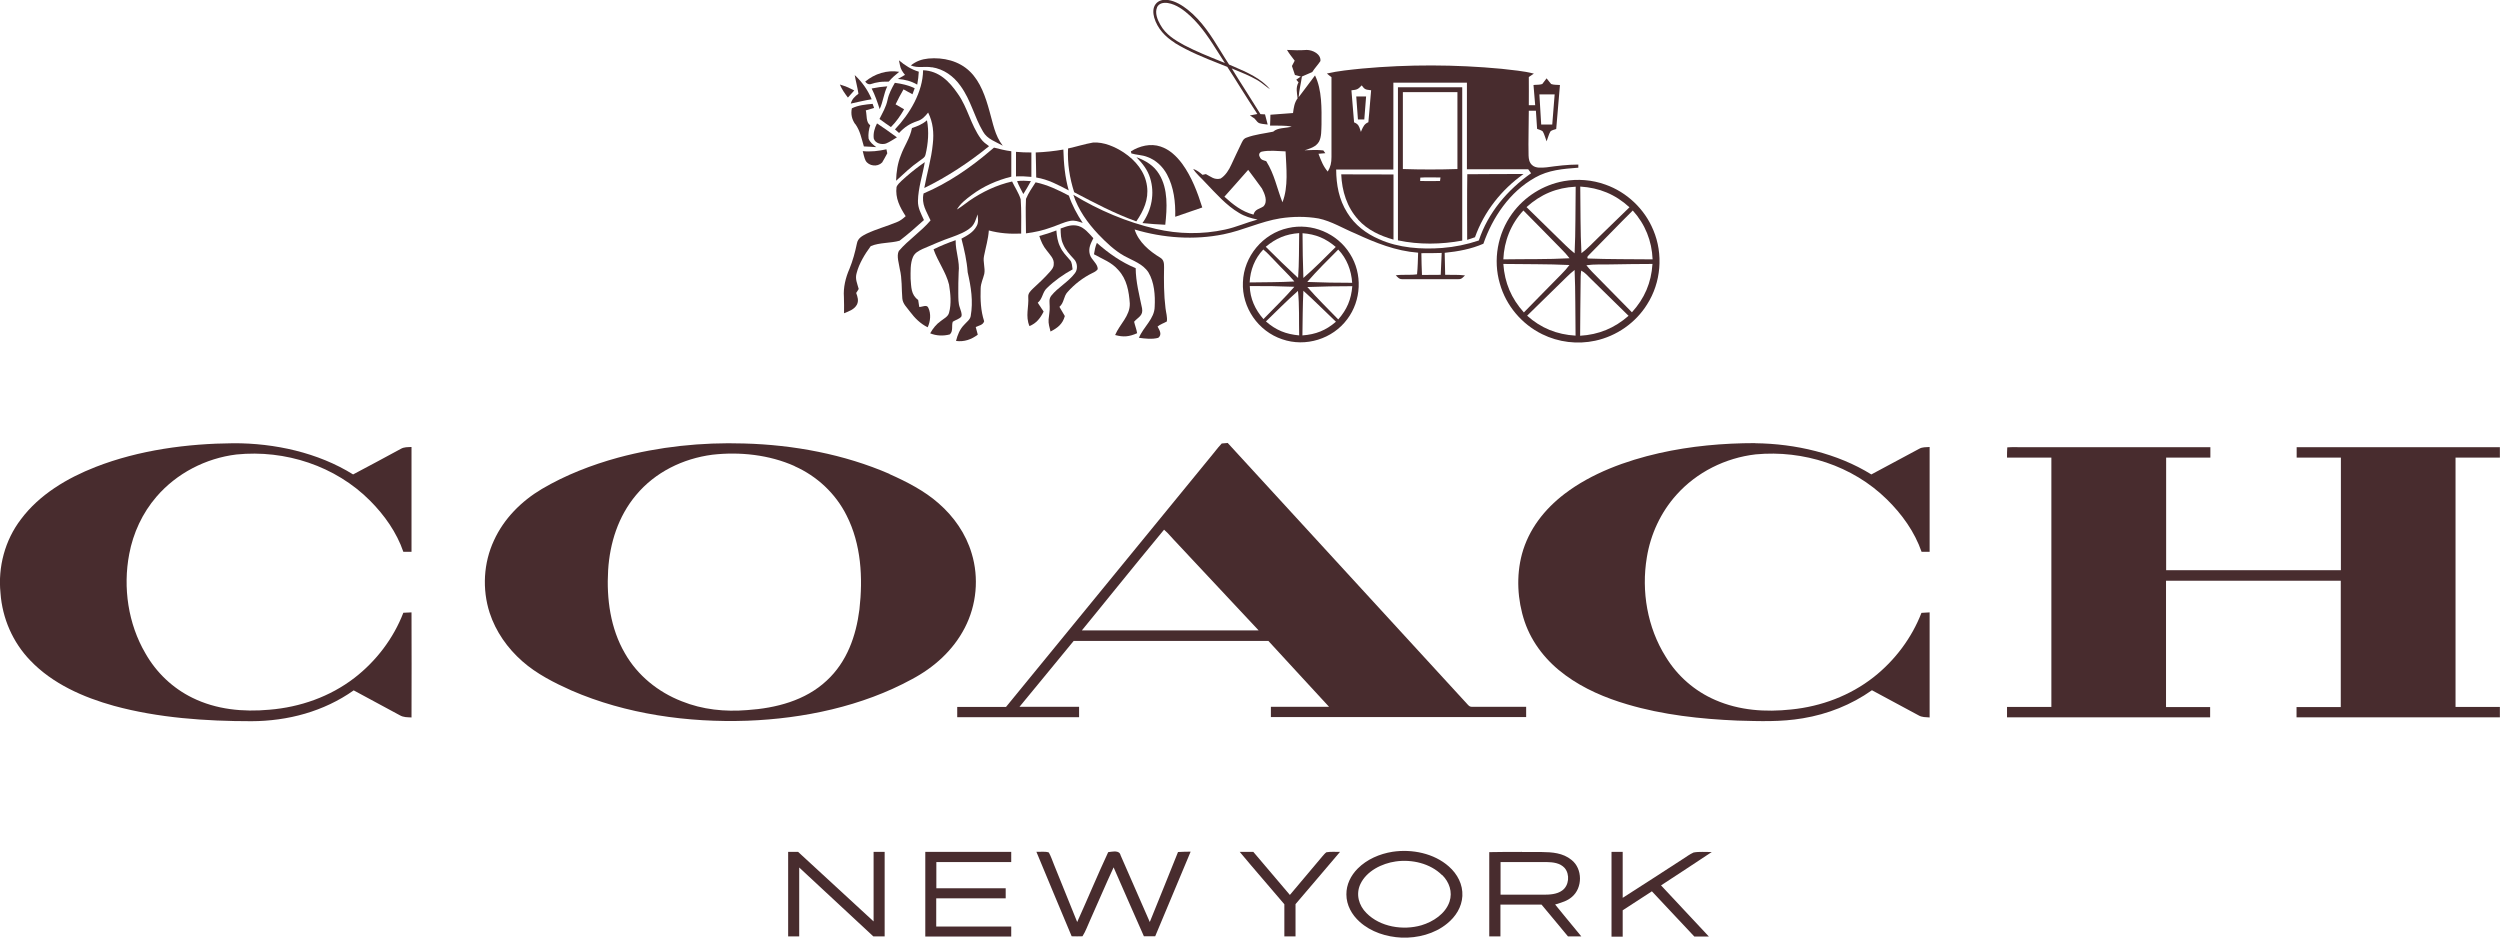 <?xml version="1.0" encoding="utf-8"?>
<svg xmlns="http://www.w3.org/2000/svg" fill="none" height="78" viewBox="0 0 208 78" width="208">
<g clip-path="url(#clip0_141_161)">
<path d="M97.741 3.571C98.901 4.285 100.221 4.818 101.501 5.321C101.711 5.402 101.911 5.482 102.111 5.563C102.491 6.146 102.861 6.73 103.221 7.313C103.681 8.037 104.141 8.772 104.611 9.486C104.401 9.526 104.191 9.566 103.991 9.607C104.081 9.667 104.171 9.717 104.251 9.778C104.281 9.798 104.321 9.818 104.351 9.838C104.381 9.878 104.411 9.908 104.451 9.949C104.541 10.059 104.631 10.18 104.75 10.24C104.92 10.301 105.11 10.321 105.29 10.341C105.35 10.341 105.41 10.351 105.47 10.361C105.4 10.079 105.33 9.798 105.25 9.516L104.87 9.496C104.481 8.872 104.091 8.249 103.701 7.635C103.291 6.991 102.881 6.347 102.481 5.693C102.541 5.724 102.611 5.744 102.671 5.774C103.311 6.035 103.961 6.297 104.561 6.639C104.81 6.78 105.03 6.951 105.25 7.122C105.38 7.222 105.52 7.333 105.66 7.424C104.95 6.538 103.731 6.005 102.661 5.543C102.521 5.482 102.391 5.422 102.261 5.372C102.021 5.009 101.801 4.647 101.571 4.275C100.791 3.008 100.021 1.77 98.831 0.815C98.361 0.442 97.791 0.09 97.191 -0C96.811 -0.06 96.381 0.02 96.141 0.352C95.901 0.674 95.931 1.106 96.031 1.469C96.301 2.374 96.941 3.058 97.731 3.551L97.741 3.571ZM96.261 0.613C96.431 0.261 96.801 0.201 97.161 0.251C97.871 0.362 98.521 0.855 99.031 1.328C100.021 2.253 100.711 3.35 101.421 4.476C101.581 4.728 101.741 4.989 101.911 5.241C101.811 5.201 101.711 5.16 101.611 5.12C100.561 4.698 99.511 4.275 98.511 3.752C97.741 3.33 96.971 2.857 96.541 2.062C96.311 1.67 96.061 1.066 96.271 0.613H96.261Z" fill="#482C2E"/>
<path d="M127.697 14.787C128.847 14.133 130.027 14.053 131.317 13.952C131.317 13.861 131.317 13.771 131.317 13.691C130.427 13.691 129.557 13.801 128.677 13.922C128.287 13.952 127.777 14.023 127.467 13.731C127.237 13.52 127.187 13.238 127.177 12.936C127.147 11.689 127.197 10.461 127.197 9.214C127.397 9.214 127.597 9.214 127.787 9.214C127.817 9.717 127.847 10.22 127.887 10.723C128.037 10.783 128.227 10.824 128.357 10.934C128.507 11.186 128.567 11.488 128.677 11.759C128.787 11.488 128.847 11.186 128.997 10.934C129.117 10.814 129.327 10.793 129.477 10.733C129.587 9.516 129.677 8.289 129.787 7.072C129.547 7.051 129.277 7.072 129.057 6.991C128.917 6.84 128.807 6.669 128.677 6.518C128.547 6.669 128.447 6.84 128.317 6.991C128.087 7.072 127.827 7.041 127.587 7.072C127.627 7.635 127.677 8.188 127.727 8.751C127.547 8.751 127.367 8.751 127.197 8.751C127.197 7.967 127.207 7.192 127.197 6.408C127.337 6.317 127.477 6.227 127.617 6.126C126.747 5.895 125.817 5.834 124.927 5.724C121.078 5.361 117.178 5.351 113.328 5.703C112.349 5.804 111.349 5.895 110.399 6.116C110.519 6.227 110.649 6.327 110.779 6.418C110.779 8.641 110.779 10.854 110.779 13.067C110.779 13.54 110.709 13.872 110.469 14.274C110.089 13.841 109.899 13.328 109.699 12.795C109.889 12.775 110.079 12.765 110.269 12.745L110.099 12.514C109.589 12.453 109.059 12.483 108.539 12.504C108.989 12.353 109.479 12.232 109.739 11.789C109.959 11.387 109.929 10.824 109.949 10.361C109.959 9.053 109.999 7.474 109.409 6.277C108.949 6.88 108.509 7.494 108.049 8.087C108.089 7.504 108.239 6.951 108.319 6.367C108.599 6.237 108.889 6.116 109.179 5.995C109.379 5.673 109.649 5.402 109.859 5.08C109.919 4.496 109.209 4.154 108.719 4.154C108.159 4.195 107.639 4.184 107.079 4.154C107.259 4.476 107.509 4.758 107.719 5.05C107.639 5.2 107.559 5.341 107.489 5.492C107.579 5.744 107.659 5.985 107.739 6.237C107.899 6.277 108.069 6.327 108.229 6.367C108.099 6.448 107.979 6.538 107.849 6.629C107.909 6.699 107.969 6.78 108.039 6.85C107.789 7.293 107.909 7.705 107.959 8.178C107.689 8.55 107.639 8.963 107.579 9.405C106.959 9.456 106.329 9.496 105.699 9.546C105.699 9.848 105.679 10.15 105.669 10.451C106.259 10.461 106.889 10.421 107.469 10.532C106.979 10.683 106.309 10.602 105.929 10.954C105.209 11.105 104.409 11.186 103.719 11.447C103.419 11.548 103.359 11.789 103.229 12.041C102.969 12.594 102.699 13.137 102.45 13.691C102.26 14.123 101.96 14.606 101.55 14.857C101.03 14.988 100.75 14.697 100.33 14.485L100.05 14.546C99.81 14.344 99.58 14.153 99.27 14.053C99.55 14.495 99.95 14.807 100.31 15.21C101.15 16.085 102.04 17.101 103.089 17.714C103.559 18.006 104.089 18.157 104.629 18.267C103.709 18.509 102.859 18.901 101.92 19.102C100.03 19.515 98.04 19.485 96.16 19.042C93.74 18.479 91.421 17.493 89.301 16.205C89.721 17.473 90.481 18.539 91.391 19.505C92.031 20.169 92.731 20.843 93.54 21.295C94.25 21.688 95.09 21.949 95.55 22.663C96.04 23.478 96.12 24.575 96.07 25.51C96.06 26.526 95.14 27.18 94.76 28.105C95.27 28.176 95.87 28.246 96.37 28.105C96.71 27.834 96.47 27.472 96.31 27.17C96.54 26.969 96.82 26.898 97.08 26.747C97.14 26.395 97.01 26.003 96.97 25.641C96.83 24.524 96.83 23.378 96.85 22.251C96.85 21.929 96.85 21.627 96.53 21.436C95.63 20.893 94.72 20.128 94.4 19.092C96.77 19.807 99.36 19.988 101.79 19.495C103.439 19.163 104.879 18.428 106.519 18.167C107.569 18.006 108.659 17.996 109.709 18.177C110.769 18.398 111.779 19.022 112.779 19.434C114.458 20.209 116.128 20.883 117.988 21.024C117.968 21.627 117.958 22.221 117.898 22.824C117.318 22.905 116.718 22.824 116.128 22.905C116.318 23.096 116.418 23.247 116.708 23.227C118.258 23.227 119.808 23.237 121.348 23.227C121.618 23.237 121.708 23.076 121.888 22.915C121.338 22.845 120.798 22.875 120.238 22.865C120.218 22.251 120.208 21.637 120.198 21.034C121.308 20.923 122.398 20.722 123.418 20.279C124.177 18.087 125.617 15.954 127.687 14.797L127.697 14.787ZM129.347 7.856C129.287 8.691 129.217 9.526 129.147 10.361C128.847 10.361 128.537 10.361 128.227 10.361C128.177 9.526 128.127 8.691 128.077 7.856C128.497 7.856 128.917 7.856 129.347 7.856ZM105.119 17.171C104.779 17.402 104.419 17.392 104.289 17.855C103.319 17.604 102.59 17.02 101.87 16.366C102.52 15.622 103.199 14.888 103.849 14.133C104.229 14.656 104.629 15.159 104.999 15.692C105.219 16.115 105.509 16.769 105.119 17.171ZM106.699 16.829C106.229 15.632 106.039 14.505 105.349 13.409C105.099 13.328 104.909 13.308 104.809 13.047C104.699 12.856 104.789 12.665 104.989 12.614C105.619 12.483 106.319 12.574 106.959 12.594C107.019 13.952 107.209 15.552 106.699 16.829ZM113.288 7.092C113.538 7.454 113.618 7.454 114.028 7.504C114.048 7.504 114.058 7.504 114.078 7.504C114.048 7.816 114.028 8.128 113.998 8.44C113.948 9.013 113.908 9.596 113.848 10.17C113.518 10.3 113.418 10.542 113.288 10.824C113.268 10.874 113.248 10.924 113.228 10.975C113.208 10.924 113.198 10.874 113.178 10.824C113.079 10.512 113.019 10.321 112.659 10.18C112.619 9.777 112.589 9.375 112.559 8.973C112.519 8.49 112.479 7.997 112.439 7.514C112.919 7.464 112.979 7.434 113.298 7.102L113.288 7.092ZM119.868 22.865C119.348 22.865 118.828 22.875 118.308 22.875C118.278 22.271 118.268 21.668 118.258 21.064C118.818 21.064 119.388 21.064 119.948 21.044C119.928 21.648 119.898 22.261 119.868 22.865ZM119.988 20.631C118.258 20.762 116.358 20.631 114.758 19.907C113.668 19.445 112.709 18.71 112.089 17.694C111.399 16.598 111.179 15.38 111.169 14.103C112.759 14.103 114.338 14.103 115.928 14.103V6.88H122.048V14.083C123.747 14.083 125.447 14.083 127.147 14.083C127.227 14.194 127.307 14.304 127.387 14.415C125.407 15.813 123.807 17.694 123.038 20.008C122.048 20.34 121.028 20.551 119.988 20.631Z" fill="#482C2E"/>
<path d="M113.51 9.929C113.56 9.295 113.61 8.661 113.66 8.027H112.84C112.88 8.661 112.93 9.305 112.98 9.939C113.16 9.939 113.33 9.939 113.51 9.939V9.929Z" fill="#482C2E"/>
<path d="M77.531 5.593C78.521 5.744 79.341 6.337 79.911 7.142C80.791 8.349 81.051 9.717 81.791 10.954C82.141 11.578 82.841 11.789 83.43 12.121C82.761 11.266 82.621 10.25 82.321 9.234C82.001 8.077 81.581 6.81 80.701 5.955C79.791 5.06 78.481 4.758 77.241 4.869C76.671 4.929 76.231 5.09 75.781 5.442C76.371 5.693 76.921 5.492 77.531 5.603V5.593Z" fill="#482C2E"/>
<path d="M75.303 6.227C75.103 6.337 74.903 6.448 74.703 6.569C75.303 6.619 75.793 6.74 76.313 7.041C76.383 6.679 76.423 6.327 76.443 5.965C75.813 5.774 75.293 5.442 74.793 5.02C74.823 5.15 74.853 5.281 74.873 5.412C74.933 5.744 75.083 5.975 75.293 6.227H75.303Z" fill="#482C2E"/>
<path d="M72.934 6.87C73.264 6.79 73.604 6.79 73.944 6.79C74.204 6.478 74.504 6.227 74.814 5.975C73.804 5.804 72.764 6.136 71.984 6.79C72.304 7.202 72.524 6.921 72.934 6.87Z" fill="#482C2E"/>
<path d="M82.3 12.172C82.04 11.98 81.79 11.809 81.61 11.548C80.75 10.361 80.53 8.983 79.68 7.786C78.981 6.77 78.121 5.895 76.801 5.844C76.781 7.655 75.691 9.476 74.461 10.763C74.581 10.864 74.691 10.964 74.801 11.065C75.261 10.572 75.671 10.3 76.311 10.079C76.721 9.959 76.961 9.687 77.221 9.365C77.631 10.19 77.711 11.055 77.611 11.96C77.491 13.238 77.121 14.415 76.901 15.642C78.82 14.707 80.63 13.509 82.29 12.162L82.3 12.172Z" fill="#482C2E"/>
<path d="M70.773 8.621C71.353 8.5 71.933 8.349 72.523 8.259C72.203 7.494 71.723 6.81 71.113 6.247C71.203 6.77 71.343 7.273 71.423 7.796C71.113 8.038 70.893 8.229 70.783 8.621H70.773Z" fill="#482C2E"/>
<path d="M75.912 7.856C75.972 7.685 76.042 7.514 76.102 7.343C75.572 7.082 75.032 6.971 74.452 6.891C74.192 7.343 73.952 7.796 73.842 8.319C73.722 8.902 73.432 9.375 73.172 9.898C73.482 10.13 73.802 10.351 74.122 10.572C74.562 10.14 74.912 9.637 75.222 9.094C74.982 8.953 74.752 8.822 74.512 8.681C74.722 8.259 74.932 7.836 75.172 7.434C75.422 7.565 75.672 7.705 75.922 7.846L75.912 7.856Z" fill="#482C2E"/>
<path d="M71.075 7.524C70.845 7.413 70.605 7.293 70.365 7.192C70.205 7.132 70.035 7.082 69.875 7.031C70.045 7.434 70.285 7.776 70.545 8.118C70.715 7.916 70.895 7.725 71.075 7.524Z" fill="#482C2E"/>
<path d="M73.183 9.093C73.473 8.48 73.523 7.796 73.823 7.182C73.383 7.212 72.953 7.273 72.523 7.363C72.803 7.916 73.003 8.5 73.193 9.093H73.183Z" fill="#482C2E"/>
<path d="M121.658 7.263C120.128 7.263 118.598 7.263 117.069 7.263C116.809 7.263 116.559 7.263 116.309 7.263C116.309 10.009 116.309 12.755 116.309 15.502C116.309 17 116.309 18.499 116.309 19.998C118.058 20.37 119.908 20.34 121.658 20.018C121.658 18.67 121.658 17.332 121.658 15.984C121.658 13.077 121.658 10.16 121.658 7.253V7.263ZM119.808 15.059C119.258 15.059 118.708 15.079 118.158 15.059C118.158 14.958 118.158 14.868 118.168 14.777C118.728 14.737 119.288 14.767 119.848 14.767C119.838 14.868 119.818 14.968 119.808 15.079V15.059ZM121.258 14.063C119.748 14.113 118.228 14.113 116.719 14.063C116.719 12.464 116.719 10.864 116.719 9.265V7.665C118.228 7.665 119.748 7.665 121.258 7.665C121.258 9.265 121.258 10.864 121.258 12.464C121.258 12.997 121.258 13.53 121.258 14.063Z" fill="#482C2E"/>
<path d="M71.164 10.321C71.574 10.905 71.674 11.518 71.874 12.182C72.214 12.202 72.564 12.212 72.904 12.242C72.634 12.031 72.384 11.85 72.264 11.528C72.224 11.156 72.284 10.764 72.404 10.412C72.034 10.2 72.134 9.546 72.034 9.184C72.264 9.114 72.494 9.043 72.724 8.983C72.684 8.872 72.644 8.752 72.604 8.641C72.034 8.691 71.394 8.752 70.874 9.013C70.774 9.496 70.874 9.929 71.154 10.331L71.164 10.321Z" fill="#482C2E"/>
<path d="M77.004 12.866C77.224 11.94 77.304 10.944 77.124 10.009C76.754 10.331 76.335 10.502 75.875 10.653C75.715 11.508 75.235 12.121 74.945 12.936C74.675 13.61 74.575 14.314 74.555 15.039C75.185 14.465 75.785 13.882 76.484 13.399C76.665 13.248 76.965 13.117 76.995 12.876L77.004 12.866Z" fill="#482C2E"/>
<path d="M72.965 10.271C72.765 10.663 72.645 11.075 72.695 11.518C72.805 11.93 73.355 12.061 73.715 11.94C74.035 11.81 74.325 11.598 74.625 11.427C74.085 11.025 73.525 10.643 72.975 10.271H72.965Z" fill="#482C2E"/>
<path d="M94.542 18.419C95.152 17.533 95.582 16.588 95.432 15.491C95.272 14.284 94.472 13.339 93.492 12.685C92.772 12.212 91.832 11.8 90.942 11.86C90.242 11.981 89.562 12.202 88.862 12.353C88.802 13.59 88.992 14.817 89.372 15.994C91.052 16.88 92.752 17.775 94.542 18.419Z" fill="#482C2E"/>
<path d="M95.43 13.047C96.15 13.298 96.73 13.841 97.09 14.505C97.669 15.582 97.809 16.829 97.779 18.036C98.529 17.775 99.279 17.513 100.029 17.262C99.639 16.014 99.149 14.717 98.369 13.64C97.9 13.007 97.32 12.443 96.56 12.192C95.73 11.91 94.81 12.141 94.09 12.594L94.13 12.765C94.55 12.896 95.01 12.886 95.43 13.047Z" fill="#482C2E"/>
<path d="M84.211 15.099C82.921 15.391 81.721 15.964 80.641 16.708C80.301 16.95 79.972 17.221 79.612 17.433C79.912 16.92 80.371 16.578 80.841 16.226C81.821 15.491 82.951 14.998 84.141 14.697C84.141 13.992 84.141 13.288 84.141 12.584C83.651 12.524 83.181 12.403 82.701 12.282C82.601 12.363 82.511 12.443 82.411 12.524C80.741 13.952 78.872 15.24 76.842 16.095C76.642 16.99 77.082 17.573 77.422 18.338C76.632 19.273 75.572 19.957 74.782 20.883C74.572 21.295 74.802 21.939 74.862 22.382C75.062 23.197 75.002 24.001 75.072 24.826C75.112 25.289 75.452 25.571 75.712 25.933C76.112 26.466 76.572 26.929 77.182 27.23C77.412 26.747 77.472 26.104 77.242 25.621C77.122 25.299 76.732 25.55 76.482 25.54C76.452 25.349 76.422 25.148 76.392 24.957C75.782 24.514 75.822 23.881 75.762 23.197C75.762 22.613 75.722 21.919 75.962 21.376C76.122 21.024 76.432 20.873 76.762 20.712C77.572 20.37 78.362 20.008 79.201 19.726C79.742 19.525 80.371 19.294 80.801 18.901C81.111 18.61 81.191 18.227 81.341 17.835C81.361 18.167 81.431 18.499 81.261 18.801C80.981 19.334 80.491 19.585 79.992 19.857C80.231 20.792 80.441 21.688 80.511 22.653C80.791 23.881 80.981 25.058 80.761 26.305C80.711 26.597 80.421 26.788 80.231 27.009C79.852 27.391 79.671 27.854 79.541 28.367C80.222 28.458 80.821 28.246 81.351 27.844C81.291 27.633 81.241 27.422 81.181 27.21C81.441 27.079 81.791 27.049 81.881 26.727C81.591 25.842 81.561 24.927 81.591 24.001C81.601 23.559 81.791 23.207 81.891 22.794C81.991 22.291 81.761 21.788 81.871 21.295C82.011 20.581 82.221 19.897 82.271 19.173C83.151 19.414 84.051 19.475 84.961 19.434C84.961 18.489 84.991 17.523 84.921 16.578C84.761 16.055 84.431 15.582 84.201 15.089L84.211 15.099Z" fill="#482C2E"/>
<path d="M73.381 13.54C73.541 13.288 73.671 13.017 73.821 12.755C73.801 12.645 73.781 12.534 73.751 12.423C73.091 12.564 72.451 12.645 71.781 12.574C71.851 12.836 71.901 13.127 72.021 13.369C72.281 13.822 73.011 13.912 73.371 13.53L73.381 13.54Z" fill="#482C2E"/>
<path d="M88.922 15.854C88.602 14.737 88.502 13.6 88.472 12.443C87.712 12.574 86.942 12.655 86.172 12.685C86.182 13.379 86.212 14.073 86.212 14.767C87.212 14.928 88.032 15.381 88.922 15.843V15.854Z" fill="#482C2E"/>
<path d="M85.801 12.685C85.381 12.685 84.951 12.675 84.531 12.634C84.531 13.318 84.531 14.002 84.531 14.676C84.961 14.656 85.381 14.676 85.811 14.717C85.811 14.043 85.811 13.358 85.811 12.675L85.801 12.685Z" fill="#482C2E"/>
<path d="M96.951 18.7C97.1 17.322 97.201 15.723 96.441 14.495C96.011 13.771 95.321 13.369 94.551 13.077C95.051 13.59 95.481 14.123 95.691 14.817C96.091 16.085 95.821 17.483 95.051 18.559C95.681 18.63 96.321 18.67 96.961 18.7H96.951Z" fill="#482C2E"/>
<path d="M72.463 20.471C73.183 20.169 74.093 20.24 74.843 20.028C75.543 19.495 76.213 18.902 76.873 18.308C76.633 17.775 76.363 17.322 76.373 16.719C76.393 15.642 76.763 14.556 76.943 13.49C76.813 13.58 76.693 13.671 76.563 13.761C76.023 14.154 75.503 14.586 75.013 15.039C74.863 15.19 74.673 15.351 74.593 15.552C74.473 16.487 74.863 17.222 75.353 17.986C75.143 18.177 74.923 18.358 74.643 18.469C73.813 18.821 72.913 19.053 72.094 19.445C71.724 19.636 71.374 19.817 71.294 20.26C71.144 20.984 70.954 21.688 70.674 22.372C70.354 23.096 70.154 23.921 70.214 24.716C70.234 25.169 70.224 25.611 70.224 26.064C70.634 25.893 71.084 25.752 71.304 25.33C71.454 24.998 71.354 24.706 71.234 24.374C71.304 24.263 71.384 24.153 71.444 24.042C71.324 23.579 71.124 23.207 71.274 22.714C71.474 21.93 71.964 21.125 72.444 20.481L72.463 20.471Z" fill="#482C2E"/>
<path d="M126.759 14.476C125.199 14.486 123.629 14.476 122.079 14.496C122.049 16.316 122.069 18.137 122.069 19.958C122.289 19.887 122.509 19.817 122.719 19.737C123.479 17.604 124.919 15.783 126.759 14.476Z" fill="#482C2E"/>
<path d="M113 18.278C113.79 19.143 114.82 19.616 115.939 19.937C115.939 18.127 115.939 16.326 115.939 14.515C114.49 14.515 113.04 14.515 111.59 14.505C111.65 15.894 112.06 17.241 113.01 18.278H113Z" fill="#482C2E"/>
<path d="M137.546 19.123C136.827 17.383 135.347 15.985 133.577 15.361C132.467 14.958 131.267 14.868 130.117 15.069C128.387 15.381 126.837 16.357 125.808 17.775C124.598 19.445 124.208 21.628 124.788 23.599C125.298 25.42 126.607 26.969 128.307 27.804C129.667 28.478 131.247 28.669 132.727 28.347C134.497 27.965 136.087 26.859 137.036 25.33C138.206 23.499 138.396 21.135 137.556 19.143L137.546 19.123ZM135.577 17.242C134.707 18.087 133.837 18.932 132.967 19.777C132.497 20.23 132.087 20.682 131.577 21.064C131.477 19.224 131.507 17.373 131.477 15.522C133.067 15.622 134.387 16.166 135.567 17.242H135.577ZM126.747 17.514C127.797 18.56 128.827 19.636 129.867 20.682C130.127 20.934 130.367 21.205 130.587 21.487C128.757 21.587 126.907 21.547 125.078 21.578C125.138 20.069 125.708 18.62 126.747 17.514ZM125.078 21.96C126.907 21.99 128.747 21.96 130.577 22.05C130.377 22.322 130.147 22.573 129.907 22.815C128.857 23.871 127.827 24.937 126.787 25.994C125.738 24.827 125.188 23.529 125.078 21.96ZM127.057 26.265C128.157 25.179 129.277 24.102 130.377 23.016C130.577 22.815 130.787 22.634 131.007 22.463C131.087 24.283 131.057 26.104 131.087 27.925C129.537 27.834 128.207 27.301 127.057 26.265ZM131.007 21.075C130.517 20.692 130.097 20.25 129.647 19.817C128.767 18.952 127.887 18.097 127.007 17.232C128.187 16.166 129.507 15.612 131.097 15.532C131.067 17.383 131.097 19.234 131.007 21.084V21.075ZM131.467 27.925C131.467 26.446 131.497 24.967 131.507 23.489C131.507 23.167 131.507 22.835 131.557 22.513C131.867 22.674 132.107 22.945 132.357 23.197C133.397 24.233 134.457 25.239 135.497 26.275C134.327 27.301 133.017 27.844 131.457 27.935L131.467 27.925ZM135.787 25.994C134.847 25.048 133.907 24.082 132.967 23.127C132.627 22.785 132.287 22.453 131.987 22.07C132.637 21.97 133.317 22.02 133.967 22C135.137 21.98 136.317 21.96 137.486 21.96C137.386 23.529 136.827 24.827 135.777 25.983L135.787 25.994ZM132.097 21.507C131.997 21.336 132.197 21.245 132.287 21.125C133.477 19.928 134.647 18.701 135.847 17.514C136.877 18.65 137.436 20.048 137.496 21.578C135.697 21.557 133.887 21.578 132.097 21.507Z" fill="#482C2E"/>
<path d="M84.621 15.069C84.761 15.441 84.961 15.793 85.141 16.145C85.361 15.793 85.571 15.441 85.771 15.069C85.381 15.039 85.001 15.018 84.621 15.069Z" fill="#482C2E"/>
<path d="M89.042 18.378C89.422 18.308 89.732 18.429 90.082 18.549C89.612 17.835 89.202 17.081 88.932 16.276C88.062 15.813 87.132 15.371 86.162 15.169C85.872 15.612 85.562 16.065 85.362 16.548C85.312 17.503 85.362 18.469 85.362 19.415C86.082 19.324 86.772 19.173 87.452 18.922C87.982 18.751 88.502 18.479 89.042 18.378Z" fill="#482C2E"/>
<path d="M90.963 19.817C90.623 19.435 90.233 18.952 89.723 18.801C89.183 18.65 88.743 18.831 88.243 19.012C88.253 19.455 88.253 19.877 88.443 20.29C88.643 20.793 88.993 21.165 89.353 21.557C89.653 21.859 89.693 22.422 89.423 22.744C88.883 23.458 88.023 23.911 87.473 24.595C87.243 24.887 87.333 25.158 87.333 25.5C87.353 25.872 87.273 26.215 87.243 26.577C87.213 26.909 87.323 27.261 87.403 27.583C87.993 27.281 88.413 26.959 88.593 26.295C88.443 26.034 88.293 25.782 88.143 25.53C88.553 25.178 88.473 24.665 88.823 24.293C89.393 23.649 90.123 23.086 90.893 22.714C91.063 22.633 91.223 22.553 91.333 22.392C91.333 21.919 90.793 21.628 90.673 21.165C90.533 20.642 90.753 20.249 90.973 19.807L90.963 19.817Z" fill="#482C2E"/>
<path d="M107.171 18.972C105.071 19.425 103.481 21.336 103.411 23.479C103.311 25.581 104.681 27.563 106.681 28.227C108.621 28.901 110.871 28.206 112.091 26.557C113.27 24.997 113.37 22.774 112.321 21.125C111.261 19.404 109.141 18.519 107.171 18.972ZM105.111 20.762C105.481 21.054 105.781 21.426 106.111 21.748C106.631 22.312 107.201 22.835 107.691 23.418C106.451 23.489 105.211 23.479 103.971 23.499C104.021 22.473 104.391 21.507 105.111 20.752V20.762ZM103.991 23.8C105.221 23.79 106.461 23.811 107.691 23.861C106.881 24.796 105.981 25.651 105.121 26.547C104.441 25.782 104.001 24.837 103.981 23.8H103.991ZM105.321 26.748C106.201 25.893 107.071 25.018 107.991 24.203C108.121 25.43 108.061 26.677 108.091 27.905C106.981 27.804 106.161 27.472 105.331 26.748H105.321ZM108.001 23.126C107.091 22.281 106.181 21.406 105.311 20.531C106.161 19.827 106.981 19.475 108.091 19.394C108.071 20.632 108.091 21.889 108.001 23.126ZM111.141 20.541C110.261 21.416 109.381 22.312 108.441 23.126C108.391 21.889 108.381 20.642 108.371 19.404C109.481 19.485 110.301 19.837 111.141 20.551V20.541ZM108.361 27.905C108.381 26.667 108.381 25.43 108.441 24.193C109.371 25.018 110.241 25.913 111.151 26.768C110.311 27.492 109.471 27.824 108.371 27.905H108.361ZM111.341 26.577C110.481 25.681 109.581 24.816 108.771 23.881C110.011 23.831 111.271 23.811 112.511 23.811C112.421 24.907 112.071 25.752 111.341 26.577ZM108.771 23.448C109.581 22.513 110.471 21.638 111.341 20.762C112.061 21.517 112.431 22.493 112.501 23.529C111.261 23.529 110.011 23.509 108.771 23.458V23.448Z" fill="#482C2E"/>
<path d="M89.24 22.412C89.19 22.16 89.21 21.828 89.02 21.637C88.72 21.285 88.4 20.974 88.21 20.541C87.99 20.108 87.93 19.656 87.89 19.173C87.42 19.354 86.95 19.505 86.47 19.636C86.61 20.078 86.79 20.481 87.09 20.843C87.34 21.185 87.73 21.527 87.67 21.989C87.67 22.251 87.52 22.412 87.36 22.603C86.92 23.106 86.41 23.579 85.93 24.021C85.74 24.213 85.53 24.404 85.55 24.695C85.61 25.571 85.3 26.285 85.65 27.13C86.23 26.898 86.56 26.466 86.83 25.923C86.66 25.681 86.5 25.44 86.34 25.188C86.76 24.846 86.72 24.323 87.1 23.971C87.73 23.358 88.47 22.834 89.24 22.412Z" fill="#482C2E"/>
<path d="M79.86 25.601C79.72 25.219 79.74 24.836 79.73 24.434C79.73 23.851 79.73 23.257 79.76 22.664C79.87 21.748 79.49 20.913 79.51 19.988H79.49C78.861 20.209 78.26 20.451 77.671 20.742C78.021 21.758 78.71 22.643 78.96 23.68C79.081 24.434 79.171 25.279 78.96 26.023C78.88 26.345 78.531 26.506 78.29 26.697C77.901 26.969 77.621 27.321 77.391 27.733C77.901 27.945 78.49 27.965 79.02 27.824C79.33 27.552 79.15 27.1 79.27 26.768C79.49 26.617 79.84 26.547 79.99 26.325C80.06 26.084 79.92 25.832 79.86 25.601Z" fill="#482C2E"/>
<path d="M95.019 25.651C94.789 24.535 94.499 23.458 94.489 22.311C93.279 21.808 92.239 21.074 91.26 20.209C91.129 20.511 91.07 20.833 91.019 21.155C91.76 21.577 92.479 21.808 93.049 22.472C93.759 23.237 93.929 24.253 93.999 25.249C94.029 26.285 93.159 26.969 92.779 27.874C93.479 28.065 93.949 28.015 94.609 27.723C94.559 27.391 94.429 27.09 94.359 26.768C94.699 26.375 95.129 26.275 95.019 25.651Z" fill="#482C2E"/>
<path d="M19.429 36.877C22.839 36.867 26.459 37.652 29.378 39.473C30.698 38.779 32.018 38.065 33.338 37.35C33.628 37.179 33.918 37.209 34.238 37.189C34.238 40.096 34.238 43.004 34.238 45.911C34.008 45.911 33.788 45.911 33.558 45.911C33.008 44.301 31.988 42.863 30.798 41.666C27.908 38.759 23.729 37.401 19.669 37.813C17.119 38.125 14.7 39.372 13.02 41.324C11.85 42.682 11.08 44.342 10.75 46.102C10.22 48.888 10.66 51.906 12.1 54.361C13 55.95 14.36 57.248 15.999 58.052C17.989 59.038 20.229 59.249 22.419 59.048C24.969 58.837 27.448 57.972 29.488 56.403C31.298 55.004 32.738 53.113 33.558 50.981C33.788 50.971 34.008 50.961 34.238 50.95C34.258 53.868 34.238 56.775 34.238 59.692C33.898 59.672 33.578 59.692 33.268 59.511C31.988 58.817 30.708 58.133 29.428 57.439C26.939 59.199 23.949 59.994 20.919 60.004C17.119 60.004 13.16 59.732 9.48 58.726C6.94 58.022 4.381 56.896 2.531 54.964C1.061 53.445 0.191 51.443 0.041 49.341C-0.179 47.168 0.411 44.945 1.741 43.205C3.281 41.143 5.591 39.775 7.96 38.849C11.57 37.441 15.58 36.908 19.429 36.877Z" fill="#482C2E"/>
<path d="M146.046 36.877C149.366 36.917 152.856 37.712 155.696 39.473C157.025 38.768 158.355 38.044 159.675 37.34C159.955 37.179 160.235 37.219 160.545 37.189C160.545 40.096 160.545 43.003 160.545 45.91H159.875C159.295 44.241 158.245 42.782 156.985 41.545C154.126 38.738 150.046 37.431 146.076 37.803C143.557 38.094 141.167 39.281 139.477 41.173C138.177 42.621 137.327 44.452 137.017 46.373C136.547 49.19 137.057 52.208 138.587 54.642C139.557 56.241 140.997 57.499 142.717 58.243C144.727 59.118 146.886 59.259 149.036 59.028C151.526 58.776 153.926 57.881 155.896 56.332C157.655 54.944 159.055 53.083 159.865 50.99C160.095 50.98 160.315 50.96 160.545 50.95C160.545 53.867 160.545 56.775 160.545 59.692C160.215 59.662 159.915 59.692 159.615 59.511C158.325 58.817 157.035 58.123 155.746 57.428C154.036 58.636 152.066 59.42 149.996 59.762C148.166 60.074 146.406 60.004 144.557 59.953C141.487 59.823 138.347 59.48 135.398 58.605C133.578 58.072 131.778 57.308 130.248 56.181C128.698 55.054 127.468 53.535 126.848 51.715C126.248 49.924 126.138 47.922 126.628 46.092C127.188 44.039 128.498 42.37 130.168 41.092C132.418 39.372 135.288 38.326 138.037 37.702C140.667 37.109 143.357 36.867 146.046 36.867V36.877Z" fill="#482C2E"/>
<path d="M167.024 37.219C167.454 37.189 167.884 37.209 168.314 37.209H183.903C183.903 37.501 183.903 37.783 183.903 38.074C182.673 38.074 181.453 38.074 180.223 38.074C180.223 41.193 180.223 44.321 180.223 47.44C185.073 47.44 189.922 47.44 194.762 47.44C194.762 44.321 194.762 41.193 194.762 38.074C193.542 38.074 192.312 38.074 191.082 38.074C191.082 37.783 191.082 37.501 191.082 37.209H207.99C207.99 37.501 207.99 37.783 207.99 38.074C206.761 38.074 205.531 38.074 204.301 38.074C204.301 44.985 204.301 51.896 204.301 58.817C205.531 58.817 206.761 58.817 207.99 58.817C207.99 59.108 207.99 59.39 207.99 59.682C202.351 59.682 196.712 59.682 191.072 59.682C191.072 59.4 191.072 59.108 191.072 58.827H194.752V48.315C189.902 48.315 185.063 48.315 180.213 48.315C180.213 51.815 180.213 55.326 180.213 58.827C181.433 58.827 182.663 58.827 183.883 58.827C183.883 59.108 183.883 59.4 183.883 59.682C178.253 59.682 172.614 59.682 166.984 59.682C166.984 59.39 166.984 59.108 166.984 58.817C168.214 58.817 169.444 58.817 170.674 58.817C170.674 51.906 170.674 44.995 170.674 38.074C169.444 38.074 168.214 38.074 166.984 38.074C166.984 37.793 166.984 37.511 167.004 37.229L167.024 37.219Z" fill="#482C2E"/>
<path clip-rule="evenodd" d="M74.013 39.433C70.234 37.793 66.024 37.008 61.905 36.898C58.385 36.787 54.825 37.159 51.426 38.075C49.226 38.678 47.046 39.523 45.086 40.68C43.377 41.696 41.927 43.145 41.097 44.965C40.227 46.836 40.107 49.019 40.737 50.981C41.247 52.55 42.227 53.938 43.466 55.025C44.636 56.061 46.126 56.815 47.546 57.449C52.086 59.421 57.245 60.135 62.175 59.964C66.844 59.793 71.734 58.767 75.863 56.514C77.723 55.528 79.303 54.109 80.273 52.228C81.253 50.337 81.463 48.074 80.843 46.042C80.363 44.412 79.363 42.984 78.093 41.877C76.923 40.841 75.433 40.077 74.004 39.443L74.013 39.433ZM66.114 38.779C63.995 37.833 61.555 37.572 59.265 37.833C56.815 38.155 54.505 39.282 52.916 41.193C51.436 42.964 50.736 45.177 50.596 47.45C50.456 49.814 50.786 52.289 51.996 54.361C53.045 56.202 54.755 57.58 56.715 58.344C58.455 59.048 60.315 59.23 62.175 59.079C64.554 58.918 67.004 58.294 68.784 56.624C70.464 55.075 71.224 52.922 71.504 50.709C71.804 48.074 71.654 45.277 70.434 42.883C69.524 41.062 67.974 39.614 66.114 38.789V38.779Z" fill="#482C2E" fill-rule="evenodd"/>
<path clip-rule="evenodd" d="M102.128 36.857C101.968 36.867 101.808 36.877 101.649 36.898C101.449 37.109 101.259 37.34 101.079 37.571C101.009 37.662 100.929 37.752 100.859 37.843C98.799 40.358 96.739 42.883 94.679 45.398C91.019 49.874 87.36 54.34 83.7 58.817C82.73 58.817 81.76 58.817 80.8 58.817C80.41 58.817 80.031 58.817 79.641 58.817C79.641 59.108 79.641 59.39 79.641 59.672C81.89 59.672 84.15 59.672 86.4 59.672C87.53 59.672 88.65 59.672 89.78 59.672C89.78 59.38 89.78 59.098 89.78 58.807C89.5 58.807 89.23 58.807 88.95 58.807C87.57 58.807 86.19 58.807 84.82 58.807C85.48 58.002 86.14 57.197 86.8 56.403C87.65 55.376 88.49 54.35 89.33 53.324C94.729 53.324 100.129 53.324 105.528 53.324C106.318 54.179 107.108 55.044 107.898 55.9C108.788 56.875 109.678 57.841 110.578 58.807C109.728 58.807 108.868 58.807 108.018 58.807C107.258 58.807 106.498 58.807 105.738 58.807C105.738 59.098 105.738 59.38 105.738 59.662H126.976C126.976 59.37 126.976 59.088 126.976 58.807C126.236 58.807 125.506 58.807 124.776 58.807C124.046 58.807 123.306 58.807 122.576 58.807C122.347 58.807 122.277 58.807 122.117 58.626C119.927 56.231 117.737 53.847 115.537 51.453C111.068 46.585 106.608 41.716 102.138 36.847L102.128 36.857ZM97.419 44.643C97.239 44.442 97.049 44.241 96.849 44.07C95.479 45.719 94.119 47.399 92.759 49.069C91.839 50.196 90.93 51.333 90.01 52.449C94.909 52.449 99.819 52.449 104.718 52.449C103.318 50.96 101.918 49.462 100.519 47.963C99.549 46.927 98.589 45.891 97.619 44.864C97.549 44.794 97.479 44.714 97.419 44.643Z" fill="#482C2E" fill-rule="evenodd"/>
<path d="M65.584 70.878C65.854 70.878 66.134 70.878 66.404 70.878C68.504 72.799 70.584 74.741 72.683 76.662C72.683 74.731 72.683 72.809 72.683 70.878H73.603C73.603 73.222 73.603 75.566 73.603 77.909C73.293 77.909 72.984 77.909 72.663 77.909C70.614 75.998 68.554 74.087 66.494 72.176C66.494 74.087 66.494 75.998 66.494 77.909C66.184 77.909 65.884 77.909 65.574 77.909C65.574 75.566 65.574 73.222 65.574 70.878H65.584Z" fill="#482C2E"/>
<path d="M76.984 70.878C79.364 70.878 81.744 70.878 84.134 70.878C84.134 71.16 84.134 71.441 84.134 71.723C82.054 71.723 79.984 71.723 77.904 71.723C77.904 72.447 77.904 73.181 77.904 73.906C79.824 73.906 81.754 73.906 83.674 73.906C83.674 74.187 83.674 74.459 83.674 74.741C81.754 74.741 79.824 74.741 77.894 74.741C77.894 75.525 77.894 76.31 77.894 77.085C79.974 77.085 82.054 77.085 84.134 77.085V77.919H76.984C76.984 75.576 76.984 73.232 76.984 70.888V70.878Z" fill="#482C2E"/>
<path d="M86.233 70.868C86.553 70.888 86.973 70.817 87.263 70.928C87.442 71.25 87.562 71.622 87.703 71.964C88.342 73.554 88.982 75.133 89.622 76.712C90.492 74.791 91.312 72.809 92.202 70.898C92.542 70.868 93.132 70.697 93.232 71.159C94.042 73.02 94.852 74.861 95.662 76.712C96.442 74.771 97.242 72.829 98.011 70.888C98.362 70.868 98.712 70.858 99.061 70.858C98.082 73.202 97.092 75.545 96.112 77.899C95.802 77.899 95.492 77.899 95.172 77.899C94.332 75.988 93.482 74.077 92.652 72.165C91.972 73.634 91.342 75.123 90.682 76.592C90.482 77.024 90.322 77.497 90.062 77.899C89.762 77.919 89.462 77.899 89.162 77.899C88.183 75.555 87.193 73.212 86.223 70.858L86.233 70.868Z" fill="#482C2E"/>
<path d="M103.148 70.878C103.528 70.878 103.898 70.878 104.278 70.878C105.298 72.065 106.298 73.272 107.318 74.459C108.218 73.383 109.128 72.317 110.028 71.24C110.128 71.13 110.228 70.999 110.358 70.908C110.728 70.848 111.118 70.878 111.488 70.878C110.268 72.337 109.018 73.765 107.788 75.224C107.788 76.119 107.788 77.014 107.788 77.91C107.478 77.91 107.168 77.91 106.858 77.91C106.858 77.014 106.858 76.129 106.858 75.234C105.628 73.775 104.368 72.347 103.148 70.878Z" fill="#482C2E"/>
<path d="M134.078 70.878C134.388 70.878 134.698 70.878 135.008 70.878C135.008 72.155 135.008 73.423 135.008 74.7C136.678 73.634 138.338 72.558 139.998 71.481C140.298 71.29 140.588 71.069 140.907 70.928C141.397 70.838 141.917 70.898 142.417 70.888C141.017 71.823 139.608 72.739 138.198 73.664C139.518 75.083 140.847 76.501 142.177 77.919C141.777 77.919 141.367 77.919 140.967 77.919C139.798 76.662 138.618 75.415 137.438 74.157C136.628 74.68 135.818 75.203 135.008 75.737C135.008 76.471 135.008 77.195 135.008 77.93H134.078C134.078 75.586 134.078 73.242 134.078 70.898V70.878Z" fill="#482C2E"/>
<path clip-rule="evenodd" d="M120.549 72.095C119.309 70.988 117.469 70.626 115.859 70.868C114.789 71.039 113.73 71.491 112.96 72.266C112.39 72.839 112.01 73.594 112.02 74.419C112.02 75.304 112.47 76.109 113.12 76.692C114.07 77.547 115.349 77.95 116.609 78.01C117.939 78.06 119.359 77.698 120.399 76.843C121.109 76.27 121.619 75.475 121.669 74.549C121.719 73.594 121.259 72.719 120.549 72.095ZM119.979 72.809C118.999 71.833 117.469 71.481 116.129 71.672C114.979 71.833 113.69 72.467 113.18 73.564C112.79 74.409 113.05 75.334 113.69 75.968C114.829 77.125 116.729 77.426 118.259 76.984C119.239 76.692 120.259 76.028 120.599 75.022C120.869 74.207 120.579 73.383 119.989 72.799L119.979 72.809Z" fill="#482C2E" fill-rule="evenodd"/>
<path clip-rule="evenodd" d="M126.626 70.878C125.716 70.878 124.816 70.878 123.906 70.898C123.906 72.648 123.906 74.399 123.906 76.159V77.909H124.836C124.836 77.386 124.836 76.853 124.836 76.32V75.264C125.406 75.264 125.976 75.264 126.546 75.264C127.116 75.264 127.686 75.264 128.256 75.264C128.586 75.656 128.916 76.058 129.246 76.451C129.646 76.934 130.046 77.427 130.456 77.909C130.826 77.909 131.196 77.909 131.566 77.909C131.096 77.346 130.636 76.773 130.166 76.209C129.906 75.888 129.646 75.566 129.386 75.254C129.436 75.244 129.486 75.224 129.526 75.213C129.976 75.073 130.406 74.952 130.776 74.63C131.685 73.876 131.685 72.276 130.746 71.542C130.026 70.958 129.146 70.898 128.256 70.888C127.706 70.888 127.166 70.888 126.616 70.888L126.626 70.878ZM126.606 71.723C126.016 71.723 125.436 71.723 124.846 71.723V73.081C124.846 73.534 124.846 73.986 124.846 74.439C125.376 74.439 125.896 74.439 126.426 74.439C127.086 74.439 127.746 74.439 128.406 74.439C128.926 74.439 129.546 74.409 129.976 74.087C130.546 73.684 130.626 72.749 130.186 72.226C129.806 71.793 129.206 71.733 128.676 71.723C127.986 71.723 127.296 71.723 126.606 71.723Z" fill="#482C2E" fill-rule="evenodd"/>
</g>
<defs>
<clipPath id="clip0_141_161">
<rect fill="white" height="78" width="208"/>
</clipPath>
</defs>
</svg>